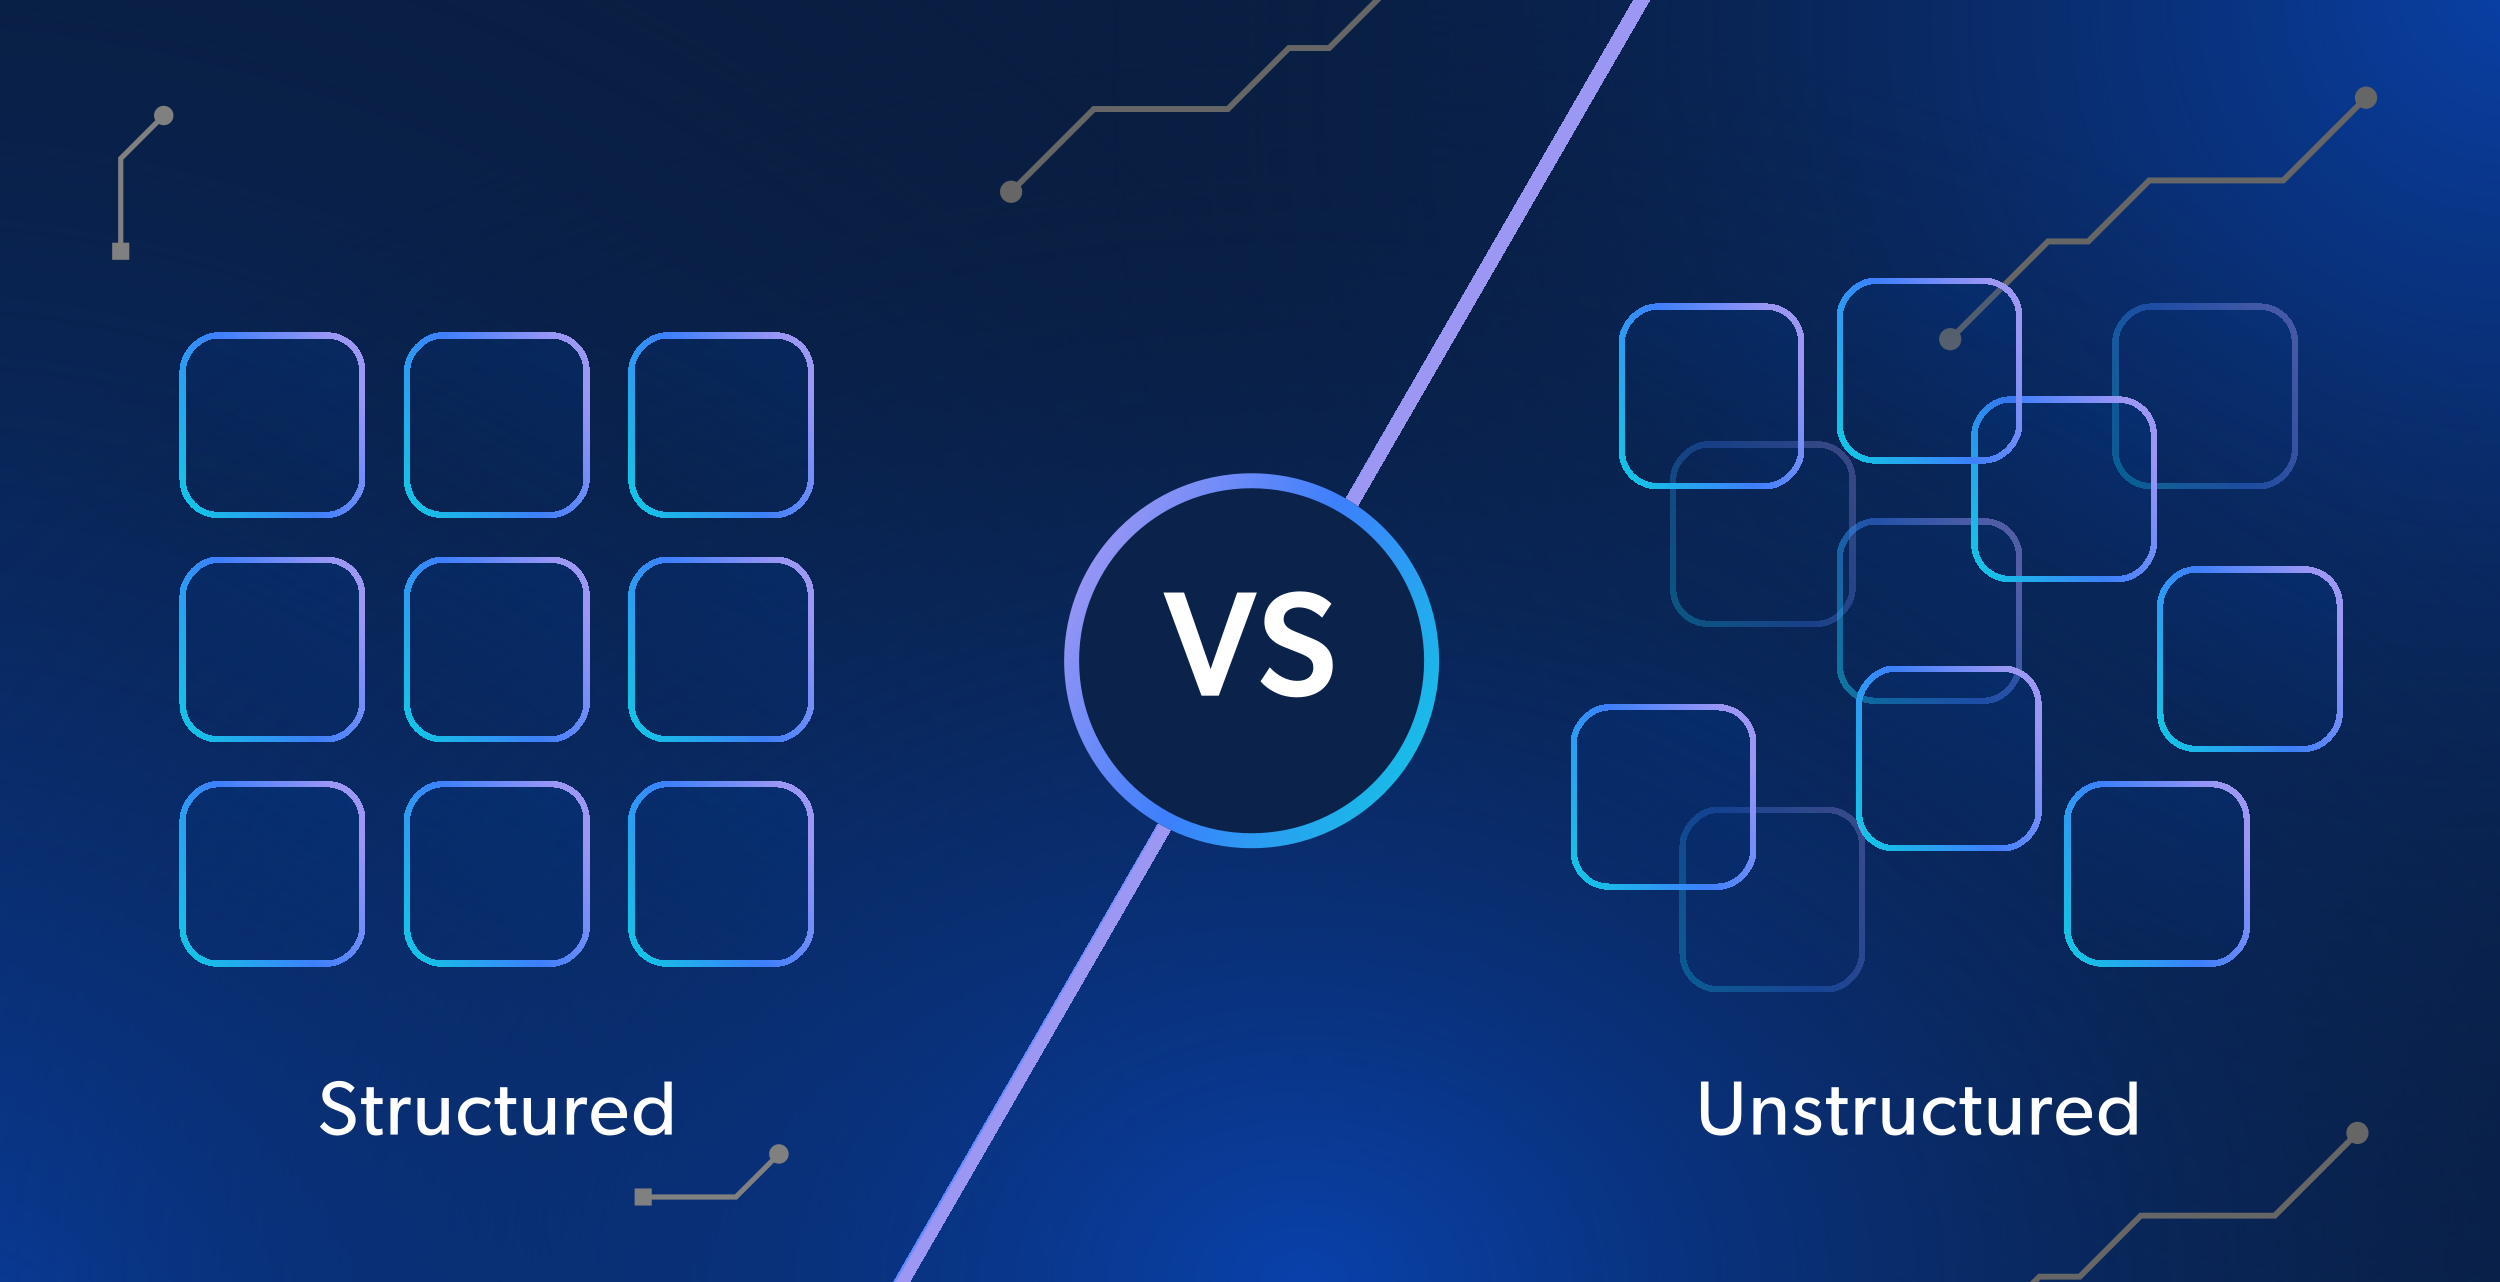 <svg xmlns="http://www.w3.org/2000/svg" fill="none" viewBox="0 0 780 400" height="400" width="780">
<g clip-path="url(#clip0_4334_2678)">
<rect fill="#091E42" height="400" width="780"></rect>
<rect fill="url(#paint0_radial_4334_2678)" height="400" width="780"></rect>
<rect fill="url(#paint1_radial_4334_2678)" height="400" width="780"></rect>
<rect fill="url(#paint2_radial_4334_2678)" height="400" width="780"></rect>
<g filter="url(#filter0_d_4334_2678)">
<line shape-rendering="crispEdges" stroke-width="4.678" stroke="url(#paint3_linear_4334_2678)" y2="483.361" x2="229.889" y1="-80.022" x1="555.158"></line>
</g>
<g filter="url(#filter1_d_4334_2678)">
<circle fill="#0B224A" r="58.5" cy="200.5" cx="390.5"></circle>
<circle stroke-width="4.678" stroke="url(#paint4_linear_4334_2678)" r="56.161" cy="200.5" cx="390.5"></circle>
</g>
<path fill="white" d="M363 184.88H369.424L377.71 208.761L385.996 184.88H392.14L380.27 217.047H374.87L363 184.88ZM409.53 199.264C414.045 201.126 415.814 203.64 415.814 207.643C415.814 213.602 411.438 217.559 404.642 217.559C399.149 217.559 395.378 214.998 393.284 212.578L396.17 208.202C398.683 210.948 401.709 212.438 404.735 212.438C407.714 212.438 409.762 210.995 409.762 208.202C409.762 205.688 408.087 204.85 405.34 203.733L400.313 201.732C396.821 200.335 394.494 197.868 394.494 193.958C394.494 188.372 398.87 184.508 405.619 184.508C410.181 184.508 413.486 186.417 415.395 188.372L412.509 192.701C410.461 190.839 407.993 189.489 405.247 189.489C402.594 189.489 400.499 190.792 400.499 193.166C400.499 195.494 402.501 196.378 404.176 197.077L409.53 199.264Z"></path>
<path fill="white" d="M110.952 349.392C110.952 352.608 108.072 354.288 105.168 354.288C102.264 354.288 100.608 352.416 99.816 351.504L101.184 349.944C102.024 351.072 103.584 352.32 105.384 352.32C107.184 352.32 108.624 351.288 108.624 349.536C108.624 347.808 106.776 347.136 105.936 346.8C105.072 346.464 103.92 346.008 103.296 345.696C101.592 344.904 100.56 343.584 100.56 341.64C100.56 338.688 103.248 337.224 105.888 337.224C108.6 337.224 110.184 338.88 110.64 339.36L109.416 340.944C108.6 340.08 107.4 339.168 105.768 339.168C104.136 339.168 102.888 339.936 102.888 341.472C102.888 343.008 104.016 343.584 105.024 343.992L108.072 345.264C109.776 346.056 110.952 347.424 110.952 349.392ZM119.428 353.88C118.828 354.144 118.132 354.264 117.34 354.264C114.484 354.264 114.34 351.912 114.34 349.68V344.472H112.66V342.624H114.34V339.216H116.644V342.624H119.38V344.472H116.644V349.632C116.644 350.592 116.668 351.24 116.932 351.72C117.148 352.08 117.46 352.296 118.108 352.296C118.78 352.296 119.284 352.032 119.284 352.032L119.428 353.88ZM128.177 342.576L128.033 344.712H127.937C127.721 344.616 127.313 344.472 126.689 344.472C124.625 344.472 124.121 346.656 124.121 348.312V354H121.817V342.6H124.121L124.097 344.352H124.169C124.721 343.056 125.753 342.384 126.977 342.384C127.745 342.384 128.177 342.576 128.177 342.576ZM140.033 354H137.801L137.777 352.368C137.153 353.472 135.857 354.264 134.249 354.264C131.081 354.264 130.241 352.248 130.241 349.416V342.576H132.521V349.32C132.521 350.88 132.857 352.344 134.897 352.344C136.913 352.344 137.729 350.616 137.729 348.696V342.576H140.033V354ZM153.236 352.536C152.9 352.872 151.724 354.264 148.676 354.264C145.604 354.264 142.916 351.96 142.916 348.312C142.916 344.64 145.724 342.384 148.748 342.384C151.796 342.384 153.044 343.872 153.164 344.016L152.348 345.696C151.964 345.312 150.956 344.304 148.94 344.304C146.924 344.304 145.244 345.84 145.244 348.24C145.244 350.64 146.732 352.296 148.94 352.296C151.172 352.296 152.42 350.856 152.42 350.856L153.236 352.536ZM161.098 353.88C160.498 354.144 159.802 354.264 159.01 354.264C156.154 354.264 156.01 351.912 156.01 349.68V344.472H154.33V342.624H156.01V339.216H158.314V342.624H161.05V344.472H158.314V349.632C158.314 350.592 158.338 351.24 158.602 351.72C158.818 352.08 159.13 352.296 159.778 352.296C160.45 352.296 160.954 352.032 160.954 352.032L161.098 353.88ZM173.183 354H170.951L170.927 352.368C170.303 353.472 169.007 354.264 167.399 354.264C164.231 354.264 163.391 352.248 163.391 349.416V342.576H165.671V349.32C165.671 350.88 166.007 352.344 168.047 352.344C170.063 352.344 170.879 350.616 170.879 348.696V342.576H173.183V354ZM183.195 342.576L183.051 344.712H182.955C182.739 344.616 182.331 344.472 181.707 344.472C179.643 344.472 179.139 346.656 179.139 348.312V354H176.835V342.6H179.139L179.115 344.352H179.187C179.739 343.056 180.771 342.384 181.995 342.384C182.763 342.384 183.195 342.576 183.195 342.576ZM195.652 347.832C195.652 348.264 195.58 348.84 195.58 348.84H186.796C186.916 351.096 188.356 352.464 190.468 352.464C192.604 352.464 193.972 351.312 194.236 351.144L195.196 352.464C195.052 352.584 193.588 354.264 190.18 354.264C186.796 354.264 184.468 351.912 184.468 348.288C184.468 344.688 187.084 342.384 190.252 342.384C193.42 342.384 195.652 344.64 195.652 347.832ZM193.468 347.304C193.444 346.032 192.484 344.04 190.18 344.04C187.9 344.04 186.892 345.936 186.82 347.304H193.468ZM209.577 354H207.369V352.176H207.321C206.385 353.568 204.969 354.264 203.313 354.264C199.929 354.264 197.769 351.672 197.769 348.288C197.769 344.928 199.929 342.384 203.265 342.384C205.113 342.384 206.457 343.2 207.249 344.376H207.297V337.44H209.577V354ZM207.369 348.264C207.369 345.984 206.025 344.256 203.745 344.256C201.465 344.256 200.121 345.984 200.121 348.264C200.121 350.544 201.465 352.296 203.745 352.296C206.025 352.296 207.369 350.544 207.369 348.264Z"></path>
<path fill="white" d="M543.304 347.232C543.304 349.296 543.112 350.928 541.984 352.272C540.856 353.568 539.2 354.288 537.016 354.288C534.808 354.288 533.152 353.568 532.048 352.272C530.896 350.928 530.704 349.296 530.704 347.232V337.44H533.056V347.016C533.056 348.408 533.08 349.752 533.824 350.736C534.496 351.648 535.576 352.2 537.016 352.2C538.456 352.2 539.512 351.648 540.208 350.736C540.952 349.752 540.976 348.384 540.976 347.016V337.44H543.304V347.232ZM556.984 354H554.68V347.64C554.68 345.72 554.344 344.28 552.304 344.28C550.168 344.28 549.376 346.08 549.376 348.264V354H547.072V342.6H549.376L549.352 344.4H549.424C550.024 343.272 551.248 342.384 552.904 342.384C556.144 342.384 556.984 344.52 556.984 347.256V354ZM568.216 350.664C568.216 353.112 566.08 354.264 563.872 354.264C561.952 354.264 560.392 353.472 559.432 352.224L560.536 350.88C561.496 351.888 562.84 352.512 563.896 352.512C564.952 352.512 566.08 352.128 566.08 350.88C566.08 349.632 564.28 349.248 563.512 348.984C561.832 348.408 560.152 347.808 560.152 345.648C560.152 343.536 561.976 342.384 563.992 342.384C566.008 342.384 567.16 343.104 567.88 343.872L566.92 345.288C566.248 344.592 565.144 344.064 564.04 344.064C562.936 344.064 562.216 344.544 562.216 345.48C562.216 346.416 563.32 346.824 564.448 347.184C565.072 347.4 565.504 347.544 565.984 347.736C567.256 348.264 568.216 349.176 568.216 350.664ZM576.498 353.88C575.898 354.144 575.202 354.264 574.41 354.264C571.554 354.264 571.41 351.912 571.41 349.68V344.472H569.73V342.624H571.41V339.216H573.714V342.624H576.45V344.472H573.714V349.632C573.714 350.592 573.738 351.24 574.002 351.72C574.218 352.08 574.53 352.296 575.178 352.296C575.85 352.296 576.354 352.032 576.354 352.032L576.498 353.88ZM585.247 342.576L585.103 344.712H585.007C584.791 344.616 584.383 344.472 583.759 344.472C581.695 344.472 581.191 346.656 581.191 348.312V354H578.887V342.6H581.191L581.167 344.352H581.239C581.791 343.056 582.823 342.384 584.047 342.384C584.815 342.384 585.247 342.576 585.247 342.576ZM597.102 354H594.87L594.846 352.368C594.222 353.472 592.926 354.264 591.318 354.264C588.15 354.264 587.31 352.248 587.31 349.416V342.576H589.59V349.32C589.59 350.88 589.926 352.344 591.966 352.344C593.982 352.344 594.798 350.616 594.798 348.696V342.576H597.102V354ZM610.305 352.536C609.969 352.872 608.793 354.264 605.745 354.264C602.673 354.264 599.985 351.96 599.985 348.312C599.985 344.64 602.793 342.384 605.817 342.384C608.865 342.384 610.113 343.872 610.233 344.016L609.417 345.696C609.033 345.312 608.025 344.304 606.009 344.304C603.993 344.304 602.313 345.84 602.313 348.24C602.313 350.64 603.801 352.296 606.009 352.296C608.241 352.296 609.489 350.856 609.489 350.856L610.305 352.536ZM618.168 353.88C617.568 354.144 616.872 354.264 616.08 354.264C613.224 354.264 613.08 351.912 613.08 349.68V344.472H611.4V342.624H613.08V339.216H615.384V342.624H618.12V344.472H615.384V349.632C615.384 350.592 615.408 351.24 615.672 351.72C615.888 352.08 616.2 352.296 616.848 352.296C617.52 352.296 618.024 352.032 618.024 352.032L618.168 353.88ZM630.253 354H628.021L627.997 352.368C627.373 353.472 626.077 354.264 624.469 354.264C621.301 354.264 620.461 352.248 620.461 349.416V342.576H622.741V349.32C622.741 350.88 623.077 352.344 625.117 352.344C627.133 352.344 627.949 350.616 627.949 348.696V342.576H630.253V354ZM640.264 342.576L640.12 344.712H640.024C639.808 344.616 639.4 344.472 638.776 344.472C636.712 344.472 636.208 346.656 636.208 348.312V354H633.904V342.6H636.208L636.184 344.352H636.256C636.808 343.056 637.84 342.384 639.064 342.384C639.832 342.384 640.264 342.576 640.264 342.576ZM652.722 347.832C652.722 348.264 652.65 348.84 652.65 348.84H643.866C643.986 351.096 645.426 352.464 647.538 352.464C649.674 352.464 651.042 351.312 651.306 351.144L652.266 352.464C652.122 352.584 650.658 354.264 647.25 354.264C643.866 354.264 641.538 351.912 641.538 348.288C641.538 344.688 644.154 342.384 647.322 342.384C650.49 342.384 652.722 344.64 652.722 347.832ZM650.538 347.304C650.514 346.032 649.554 344.04 647.25 344.04C644.97 344.04 643.962 345.936 643.89 347.304H650.538ZM666.646 354H664.438V352.176H664.39C663.454 353.568 662.038 354.264 660.382 354.264C656.998 354.264 654.838 351.672 654.838 348.288C654.838 344.928 656.998 342.384 660.334 342.384C662.182 342.384 663.526 343.2 664.318 344.376H664.366V337.44H666.646V354ZM664.438 348.264C664.438 345.984 663.094 344.256 660.814 344.256C658.534 344.256 657.19 345.984 657.19 348.264C657.19 350.544 658.534 352.296 660.814 352.296C663.094 352.296 664.438 350.544 664.438 348.264Z"></path>
<g filter="url(#filter2_d_4334_2678)" opacity="0.3">
<rect shape-rendering="crispEdges" fill="url(#paint5_linear_4334_2678)" transform="matrix(-1 0 0 1 579 132)" rx="12" height="58" width="58"></rect>
<rect shape-rendering="crispEdges" stroke-width="2" stroke="url(#paint6_linear_4334_2678)" transform="matrix(-1 0 0 1 577 132)" rx="11" height="56" width="56" y="1" x="-1"></rect>
</g>
<g style="mix-blend-mode:color-dodge">
<path fill="#666666" d="M609.003 106.607L639.362 76.246H651.93L670.962 57.214H712.759L738.969 31.004L737.661 29.697L711.992 55.366H670.195L651.163 74.398H638.597L607.695 105.3L609.003 106.607Z"></path>
<path fill="#666666" d="M606.018 103.373C604.662 104.729 604.662 106.931 606.018 108.287C607.374 109.643 609.576 109.643 610.932 108.287C612.288 106.931 612.288 104.729 610.932 103.373C609.576 102.017 607.374 102.017 606.018 103.373Z"></path>
<path fill="#666666" d="M735.737 28.017C737.093 26.661 739.295 26.661 740.651 28.017C742.007 29.373 742.007 31.575 740.651 32.931C739.295 34.287 737.093 34.287 735.737 32.931C734.381 31.575 734.381 29.373 735.737 28.017Z"></path>
</g>
<g style="mix-blend-mode:color-dodge">
<path fill="#666666" d="M606.335 429.607L636.694 399.246H649.262L668.294 380.214H710.091L736.301 354.004L734.993 352.697L709.324 378.366H667.527L648.495 397.398H635.929L605.027 428.3L606.335 429.607Z"></path>
<path fill="#666666" d="M733.069 351.017C734.425 349.661 736.627 349.661 737.983 351.017C739.339 352.373 739.339 354.575 737.983 355.931C736.627 357.287 734.425 357.287 733.069 355.931C731.713 354.575 731.713 352.373 733.069 351.017Z"></path>
</g>
<g style="mix-blend-mode:color-dodge">
<path fill="#666666" d="M444.665 -16.303L414.306 14.058L401.738 14.058L382.706 33.09L340.909 33.09L314.699 59.3L316.007 60.607L341.676 34.938L383.473 34.938L402.505 15.906L415.071 15.906L445.973 -14.996L444.665 -16.303Z"></path>
<path fill="#666666" d="M317.931 62.287C316.575 63.643 314.373 63.643 313.017 62.287C311.661 60.931 311.661 58.729 313.017 57.373C314.373 56.017 316.575 56.017 317.931 57.373C319.287 58.729 319.287 60.931 317.931 62.287Z"></path>
</g>
<g style="mix-blend-mode:color-dodge">
<path fill="#808080" d="M200.538 372.653L200.538 374.27L229.936 374.27L243.703 360.503L242.56 359.36L229.266 372.653L200.538 372.653Z"></path>
<path fill="#808080" d="M245.172 362.19C246.359 361.002 246.359 359.078 245.172 357.89C243.984 356.703 242.06 356.703 240.872 357.89C239.685 359.078 239.685 361.002 240.872 362.19C242.06 363.377 243.984 363.377 245.172 362.19Z"></path>
<path fill="#808080" d="M203.34 370.791L203.34 376.13L198.001 376.13L198.001 370.791L203.34 370.791Z"></path>
</g>
<g style="mix-blend-mode:color-dodge">
<path fill="#808080" d="M38.477 78.525H36.859L36.859 49.127L50.626 35.36L51.77 36.503L38.477 49.797L38.477 78.525Z"></path>
<path fill="#808080" d="M48.941 33.891C50.129 32.703 52.053 32.703 53.241 33.891C54.428 35.078 54.428 37.002 53.241 38.19C52.053 39.377 50.129 39.377 48.941 38.19C47.754 37.002 47.754 35.078 48.941 33.891Z"></path>
<path fill="#808080" d="M40.339 75.722H35V81.061H40.339V75.722Z"></path>
</g>
<g filter="url(#filter3_d_4334_2678)" opacity="0.4">
<rect shape-rendering="crispEdges" fill="url(#paint7_linear_4334_2678)" transform="matrix(-1 0 0 1 717 89)" rx="12" height="58" width="58"></rect>
<rect shape-rendering="crispEdges" stroke-width="2" stroke="url(#paint8_linear_4334_2678)" transform="matrix(-1 0 0 1 715 89)" rx="11" height="56" width="56" y="1" x="-1"></rect>
</g>
<g filter="url(#filter4_d_4334_2678)" opacity="0.5">
<rect shape-rendering="crispEdges" fill="url(#paint9_linear_4334_2678)" transform="matrix(-1 0 0 1 631 156)" rx="12" height="58" width="58"></rect>
<rect shape-rendering="crispEdges" stroke-width="2" stroke="url(#paint10_linear_4334_2678)" transform="matrix(-1 0 0 1 629 156)" rx="11" height="56" width="56" y="1" x="-1"></rect>
</g>
<g filter="url(#filter5_d_4334_2678)">
<rect shape-rendering="crispEdges" fill="url(#paint11_linear_4334_2678)" transform="matrix(-1 0 0 1 673 118)" rx="12" height="58" width="58"></rect>
<rect shape-rendering="crispEdges" stroke-width="2" stroke="url(#paint12_linear_4334_2678)" transform="matrix(-1 0 0 1 671 118)" rx="11" height="56" width="56" y="1" x="-1"></rect>
</g>
<g filter="url(#filter6_d_4334_2678)">
<rect shape-rendering="crispEdges" fill="url(#paint13_linear_4334_2678)" transform="matrix(-1 0 0 1 731 171)" rx="12" height="58" width="58"></rect>
<rect shape-rendering="crispEdges" stroke-width="2" stroke="url(#paint14_linear_4334_2678)" transform="matrix(-1 0 0 1 729 171)" rx="11" height="56" width="56" y="1" x="-1"></rect>
</g>
<g filter="url(#filter7_d_4334_2678)">
<rect shape-rendering="crispEdges" fill="url(#paint15_linear_4334_2678)" transform="matrix(-1 0 0 1 631 81)" rx="12" height="58" width="58"></rect>
<rect shape-rendering="crispEdges" stroke-width="2" stroke="url(#paint16_linear_4334_2678)" transform="matrix(-1 0 0 1 629 81)" rx="11" height="56" width="56" y="1" x="-1"></rect>
</g>
<g filter="url(#filter8_d_4334_2678)">
<rect shape-rendering="crispEdges" fill="url(#paint17_linear_4334_2678)" transform="matrix(-1 0 0 1 254 98)" rx="12" height="58" width="58"></rect>
<rect shape-rendering="crispEdges" stroke-width="2" stroke="url(#paint18_linear_4334_2678)" transform="matrix(-1 0 0 1 252 98)" rx="11" height="56" width="56" y="1" x="-1"></rect>
</g>
<g filter="url(#filter9_d_4334_2678)">
<rect shape-rendering="crispEdges" fill="url(#paint19_linear_4334_2678)" transform="matrix(-1 0 0 1 184 98)" rx="12" height="58" width="58"></rect>
<rect shape-rendering="crispEdges" stroke-width="2" stroke="url(#paint20_linear_4334_2678)" transform="matrix(-1 0 0 1 182 98)" rx="11" height="56" width="56" y="1" x="-1"></rect>
</g>
<g filter="url(#filter10_d_4334_2678)">
<rect shape-rendering="crispEdges" fill="url(#paint21_linear_4334_2678)" transform="matrix(-1 0 0 1 114 98)" rx="12" height="58" width="58"></rect>
<rect shape-rendering="crispEdges" stroke-width="2" stroke="url(#paint22_linear_4334_2678)" transform="matrix(-1 0 0 1 112 98)" rx="11" height="56" width="56" y="1" x="-1"></rect>
</g>
<g filter="url(#filter11_d_4334_2678)">
<rect shape-rendering="crispEdges" fill="url(#paint23_linear_4334_2678)" transform="matrix(-1 0 0 1 254 168)" rx="12" height="58" width="58"></rect>
<rect shape-rendering="crispEdges" stroke-width="2" stroke="url(#paint24_linear_4334_2678)" transform="matrix(-1 0 0 1 252 168)" rx="11" height="56" width="56" y="1" x="-1"></rect>
</g>
<g filter="url(#filter12_d_4334_2678)">
<rect shape-rendering="crispEdges" fill="url(#paint25_linear_4334_2678)" transform="matrix(-1 0 0 1 184 168)" rx="12" height="58" width="58"></rect>
<rect shape-rendering="crispEdges" stroke-width="2" stroke="url(#paint26_linear_4334_2678)" transform="matrix(-1 0 0 1 182 168)" rx="11" height="56" width="56" y="1" x="-1"></rect>
</g>
<g filter="url(#filter13_d_4334_2678)">
<rect shape-rendering="crispEdges" fill="url(#paint27_linear_4334_2678)" transform="matrix(-1 0 0 1 114 168)" rx="12" height="58" width="58"></rect>
<rect shape-rendering="crispEdges" stroke-width="2" stroke="url(#paint28_linear_4334_2678)" transform="matrix(-1 0 0 1 112 168)" rx="11" height="56" width="56" y="1" x="-1"></rect>
</g>
<g filter="url(#filter14_d_4334_2678)">
<rect shape-rendering="crispEdges" fill="url(#paint29_linear_4334_2678)" transform="matrix(-1 0 0 1 254 238)" rx="12" height="58" width="58"></rect>
<rect shape-rendering="crispEdges" stroke-width="2" stroke="url(#paint30_linear_4334_2678)" transform="matrix(-1 0 0 1 252 238)" rx="11" height="56" width="56" y="1" x="-1"></rect>
</g>
<g filter="url(#filter15_d_4334_2678)">
<rect shape-rendering="crispEdges" fill="url(#paint31_linear_4334_2678)" transform="matrix(-1 0 0 1 184 238)" rx="12" height="58" width="58"></rect>
<rect shape-rendering="crispEdges" stroke-width="2" stroke="url(#paint32_linear_4334_2678)" transform="matrix(-1 0 0 1 182 238)" rx="11" height="56" width="56" y="1" x="-1"></rect>
</g>
<g filter="url(#filter16_d_4334_2678)">
<rect shape-rendering="crispEdges" fill="url(#paint33_linear_4334_2678)" transform="matrix(-1 0 0 1 114 238)" rx="12" height="58" width="58"></rect>
<rect shape-rendering="crispEdges" stroke-width="2" stroke="url(#paint34_linear_4334_2678)" transform="matrix(-1 0 0 1 112 238)" rx="11" height="56" width="56" y="1" x="-1"></rect>
</g>
<g filter="url(#filter17_d_4334_2678)">
<rect shape-rendering="crispEdges" fill="url(#paint35_linear_4334_2678)" transform="matrix(-1 0 0 1 637 202)" rx="12" height="58" width="58"></rect>
<rect shape-rendering="crispEdges" stroke-width="2" stroke="url(#paint36_linear_4334_2678)" transform="matrix(-1 0 0 1 635 202)" rx="11" height="56" width="56" y="1" x="-1"></rect>
</g>
<g filter="url(#filter18_d_4334_2678)" opacity="0.3">
<rect shape-rendering="crispEdges" fill="url(#paint37_linear_4334_2678)" transform="matrix(-1 0 0 1 582 246)" rx="12" height="58" width="58"></rect>
<rect shape-rendering="crispEdges" stroke-width="2" stroke="url(#paint38_linear_4334_2678)" transform="matrix(-1 0 0 1 580 246)" rx="11" height="56" width="56" y="1" x="-1"></rect>
</g>
<g filter="url(#filter19_d_4334_2678)">
<rect shape-rendering="crispEdges" fill="url(#paint39_linear_4334_2678)" transform="matrix(-1 0 0 1 702 238)" rx="12" height="58" width="58"></rect>
<rect shape-rendering="crispEdges" stroke-width="2" stroke="url(#paint40_linear_4334_2678)" transform="matrix(-1 0 0 1 700 238)" rx="11" height="56" width="56" y="1" x="-1"></rect>
</g>
<g filter="url(#filter20_d_4334_2678)">
<rect shape-rendering="crispEdges" fill="url(#paint41_linear_4334_2678)" transform="matrix(-1 0 0 1 563 89)" rx="12" height="58" width="58"></rect>
<rect shape-rendering="crispEdges" stroke-width="2" stroke="url(#paint42_linear_4334_2678)" transform="matrix(-1 0 0 1 561 89)" rx="11" height="56" width="56" y="1" x="-1"></rect>
</g>
<g filter="url(#filter21_d_4334_2678)">
<rect shape-rendering="crispEdges" fill="url(#paint43_linear_4334_2678)" transform="matrix(-1 0 0 1 548 214)" rx="12" height="58" width="58"></rect>
<rect shape-rendering="crispEdges" stroke-width="2" stroke="url(#paint44_linear_4334_2678)" transform="matrix(-1 0 0 1 546 214)" rx="11" height="56" width="56" y="1" x="-1"></rect>
</g>
</g>
<defs>
<filter color-interpolation-filters="sRGB" filterUnits="userSpaceOnUse" height="630.757" width="394.356" y="-108.054" x="195.346" id="filter0_d_4334_2678">
<feFlood result="BackgroundImageFix" flood-opacity="0"></feFlood>
<feColorMatrix result="hardAlpha" values="0 0 0 0 0 0 0 0 0 0 0 0 0 0 0 0 0 0 127 0" type="matrix" in="SourceAlpha"></feColorMatrix>
<feMorphology result="effect1_dropShadow_4334_2678" in="SourceAlpha" operator="erode" radius="1.414"></feMorphology>
<feOffset dy="5.655"></feOffset>
<feGaussianBlur stdDeviation="16.966"></feGaussianBlur>
<feComposite operator="out" in2="hardAlpha"></feComposite>
<feColorMatrix values="0 0 0 0 0 0 0 0 0 0 0 0 0 0 0 0 0 0 0.2 0" type="matrix"></feColorMatrix>
<feBlend result="effect1_dropShadow_4334_2678" in2="BackgroundImageFix" mode="normal"></feBlend>
<feBlend result="shape" in2="effect1_dropShadow_4334_2678" in="SourceGraphic" mode="normal"></feBlend>
</filter>
<filter color-interpolation-filters="sRGB" filterUnits="userSpaceOnUse" height="182.035" width="182.035" y="115.138" x="299.482" id="filter1_d_4334_2678">
<feFlood result="BackgroundImageFix" flood-opacity="0"></feFlood>
<feColorMatrix result="hardAlpha" values="0 0 0 0 0 0 0 0 0 0 0 0 0 0 0 0 0 0 127 0" type="matrix" in="SourceAlpha"></feColorMatrix>
<feMorphology result="effect1_dropShadow_4334_2678" in="SourceAlpha" operator="erode" radius="1.414"></feMorphology>
<feOffset dy="5.655"></feOffset>
<feGaussianBlur stdDeviation="16.966"></feGaussianBlur>
<feComposite operator="out" in2="hardAlpha"></feComposite>
<feColorMatrix values="0 0 0 0 0 0 0 0 0 0 0 0 0 0 0 0 0 0 0.2 0" type="matrix"></feColorMatrix>
<feBlend result="effect1_dropShadow_4334_2678" in2="BackgroundImageFix" mode="normal"></feBlend>
<feBlend result="shape" in2="effect1_dropShadow_4334_2678" in="SourceGraphic" mode="normal"></feBlend>
</filter>
<clipPath transform="translate(-299.482 -115.138)" id="bgblur_1_4334_2678_clip_path"><circle r="58.5" cy="200.5" cx="390.5"></circle>
</clipPath><filter color-interpolation-filters="sRGB" filterUnits="userSpaceOnUse" height="123.035" width="123.035" y="105.138" x="488.482" id="filter2_d_4334_2678">
<feFlood result="BackgroundImageFix" flood-opacity="0"></feFlood>
<feColorMatrix result="hardAlpha" values="0 0 0 0 0 0 0 0 0 0 0 0 0 0 0 0 0 0 127 0" type="matrix" in="SourceAlpha"></feColorMatrix>
<feMorphology result="effect1_dropShadow_4334_2678" in="SourceAlpha" operator="erode" radius="1.414"></feMorphology>
<feOffset dy="5.655"></feOffset>
<feGaussianBlur stdDeviation="16.966"></feGaussianBlur>
<feComposite operator="out" in2="hardAlpha"></feComposite>
<feColorMatrix values="0 0 0 0 0 0 0 0 0 0 0 0 0 0 0 0 0 0 0.2 0" type="matrix"></feColorMatrix>
<feBlend result="effect1_dropShadow_4334_2678" in2="BackgroundImageFix" mode="normal"></feBlend>
<feBlend result="shape" in2="effect1_dropShadow_4334_2678" in="SourceGraphic" mode="normal"></feBlend>
</filter>
<clipPath transform="translate(-488.482 -105.138)" id="bgblur_2_4334_2678_clip_path"><rect transform="matrix(-1 0 0 1 579 132)" rx="12" height="58" width="58"></rect>
</clipPath><filter color-interpolation-filters="sRGB" filterUnits="userSpaceOnUse" height="123.035" width="123.035" y="62.138" x="626.482" id="filter3_d_4334_2678">
<feFlood result="BackgroundImageFix" flood-opacity="0"></feFlood>
<feColorMatrix result="hardAlpha" values="0 0 0 0 0 0 0 0 0 0 0 0 0 0 0 0 0 0 127 0" type="matrix" in="SourceAlpha"></feColorMatrix>
<feMorphology result="effect1_dropShadow_4334_2678" in="SourceAlpha" operator="erode" radius="1.414"></feMorphology>
<feOffset dy="5.655"></feOffset>
<feGaussianBlur stdDeviation="16.966"></feGaussianBlur>
<feComposite operator="out" in2="hardAlpha"></feComposite>
<feColorMatrix values="0 0 0 0 0 0 0 0 0 0 0 0 0 0 0 0 0 0 0.2 0" type="matrix"></feColorMatrix>
<feBlend result="effect1_dropShadow_4334_2678" in2="BackgroundImageFix" mode="normal"></feBlend>
<feBlend result="shape" in2="effect1_dropShadow_4334_2678" in="SourceGraphic" mode="normal"></feBlend>
</filter>
<clipPath transform="translate(-626.482 -62.138)" id="bgblur_3_4334_2678_clip_path"><rect transform="matrix(-1 0 0 1 717 89)" rx="12" height="58" width="58"></rect>
</clipPath><filter color-interpolation-filters="sRGB" filterUnits="userSpaceOnUse" height="123.035" width="123.035" y="129.138" x="540.482" id="filter4_d_4334_2678">
<feFlood result="BackgroundImageFix" flood-opacity="0"></feFlood>
<feColorMatrix result="hardAlpha" values="0 0 0 0 0 0 0 0 0 0 0 0 0 0 0 0 0 0 127 0" type="matrix" in="SourceAlpha"></feColorMatrix>
<feMorphology result="effect1_dropShadow_4334_2678" in="SourceAlpha" operator="erode" radius="1.414"></feMorphology>
<feOffset dy="5.655"></feOffset>
<feGaussianBlur stdDeviation="16.966"></feGaussianBlur>
<feComposite operator="out" in2="hardAlpha"></feComposite>
<feColorMatrix values="0 0 0 0 0 0 0 0 0 0 0 0 0 0 0 0 0 0 0.2 0" type="matrix"></feColorMatrix>
<feBlend result="effect1_dropShadow_4334_2678" in2="BackgroundImageFix" mode="normal"></feBlend>
<feBlend result="shape" in2="effect1_dropShadow_4334_2678" in="SourceGraphic" mode="normal"></feBlend>
</filter>
<clipPath transform="translate(-540.482 -129.138)" id="bgblur_4_4334_2678_clip_path"><rect transform="matrix(-1 0 0 1 631 156)" rx="12" height="58" width="58"></rect>
</clipPath><filter color-interpolation-filters="sRGB" filterUnits="userSpaceOnUse" height="123.035" width="123.035" y="91.138" x="582.482" id="filter5_d_4334_2678">
<feFlood result="BackgroundImageFix" flood-opacity="0"></feFlood>
<feColorMatrix result="hardAlpha" values="0 0 0 0 0 0 0 0 0 0 0 0 0 0 0 0 0 0 127 0" type="matrix" in="SourceAlpha"></feColorMatrix>
<feMorphology result="effect1_dropShadow_4334_2678" in="SourceAlpha" operator="erode" radius="1.414"></feMorphology>
<feOffset dy="5.655"></feOffset>
<feGaussianBlur stdDeviation="16.966"></feGaussianBlur>
<feComposite operator="out" in2="hardAlpha"></feComposite>
<feColorMatrix values="0 0 0 0 0 0 0 0 0 0 0 0 0 0 0 0 0 0 0.2 0" type="matrix"></feColorMatrix>
<feBlend result="effect1_dropShadow_4334_2678" in2="BackgroundImageFix" mode="normal"></feBlend>
<feBlend result="shape" in2="effect1_dropShadow_4334_2678" in="SourceGraphic" mode="normal"></feBlend>
</filter>
<clipPath transform="translate(-582.482 -91.138)" id="bgblur_5_4334_2678_clip_path"><rect transform="matrix(-1 0 0 1 673 118)" rx="12" height="58" width="58"></rect>
</clipPath><filter color-interpolation-filters="sRGB" filterUnits="userSpaceOnUse" height="123.035" width="123.035" y="144.138" x="640.482" id="filter6_d_4334_2678">
<feFlood result="BackgroundImageFix" flood-opacity="0"></feFlood>
<feColorMatrix result="hardAlpha" values="0 0 0 0 0 0 0 0 0 0 0 0 0 0 0 0 0 0 127 0" type="matrix" in="SourceAlpha"></feColorMatrix>
<feMorphology result="effect1_dropShadow_4334_2678" in="SourceAlpha" operator="erode" radius="1.414"></feMorphology>
<feOffset dy="5.655"></feOffset>
<feGaussianBlur stdDeviation="16.966"></feGaussianBlur>
<feComposite operator="out" in2="hardAlpha"></feComposite>
<feColorMatrix values="0 0 0 0 0 0 0 0 0 0 0 0 0 0 0 0 0 0 0.2 0" type="matrix"></feColorMatrix>
<feBlend result="effect1_dropShadow_4334_2678" in2="BackgroundImageFix" mode="normal"></feBlend>
<feBlend result="shape" in2="effect1_dropShadow_4334_2678" in="SourceGraphic" mode="normal"></feBlend>
</filter>
<clipPath transform="translate(-640.482 -144.138)" id="bgblur_6_4334_2678_clip_path"><rect transform="matrix(-1 0 0 1 731 171)" rx="12" height="58" width="58"></rect>
</clipPath><filter color-interpolation-filters="sRGB" filterUnits="userSpaceOnUse" height="123.035" width="123.035" y="54.138" x="540.482" id="filter7_d_4334_2678">
<feFlood result="BackgroundImageFix" flood-opacity="0"></feFlood>
<feColorMatrix result="hardAlpha" values="0 0 0 0 0 0 0 0 0 0 0 0 0 0 0 0 0 0 127 0" type="matrix" in="SourceAlpha"></feColorMatrix>
<feMorphology result="effect1_dropShadow_4334_2678" in="SourceAlpha" operator="erode" radius="1.414"></feMorphology>
<feOffset dy="5.655"></feOffset>
<feGaussianBlur stdDeviation="16.966"></feGaussianBlur>
<feComposite operator="out" in2="hardAlpha"></feComposite>
<feColorMatrix values="0 0 0 0 0 0 0 0 0 0 0 0 0 0 0 0 0 0 0.2 0" type="matrix"></feColorMatrix>
<feBlend result="effect1_dropShadow_4334_2678" in2="BackgroundImageFix" mode="normal"></feBlend>
<feBlend result="shape" in2="effect1_dropShadow_4334_2678" in="SourceGraphic" mode="normal"></feBlend>
</filter>
<clipPath transform="translate(-540.482 -54.138)" id="bgblur_7_4334_2678_clip_path"><rect transform="matrix(-1 0 0 1 631 81)" rx="12" height="58" width="58"></rect>
</clipPath><filter color-interpolation-filters="sRGB" filterUnits="userSpaceOnUse" height="123.035" width="123.035" y="71.138" x="163.482" id="filter8_d_4334_2678">
<feFlood result="BackgroundImageFix" flood-opacity="0"></feFlood>
<feColorMatrix result="hardAlpha" values="0 0 0 0 0 0 0 0 0 0 0 0 0 0 0 0 0 0 127 0" type="matrix" in="SourceAlpha"></feColorMatrix>
<feMorphology result="effect1_dropShadow_4334_2678" in="SourceAlpha" operator="erode" radius="1.414"></feMorphology>
<feOffset dy="5.655"></feOffset>
<feGaussianBlur stdDeviation="16.966"></feGaussianBlur>
<feComposite operator="out" in2="hardAlpha"></feComposite>
<feColorMatrix values="0 0 0 0 0 0 0 0 0 0 0 0 0 0 0 0 0 0 0.2 0" type="matrix"></feColorMatrix>
<feBlend result="effect1_dropShadow_4334_2678" in2="BackgroundImageFix" mode="normal"></feBlend>
<feBlend result="shape" in2="effect1_dropShadow_4334_2678" in="SourceGraphic" mode="normal"></feBlend>
</filter>
<clipPath transform="translate(-163.482 -71.138)" id="bgblur_8_4334_2678_clip_path"><rect transform="matrix(-1 0 0 1 254 98)" rx="12" height="58" width="58"></rect>
</clipPath><filter color-interpolation-filters="sRGB" filterUnits="userSpaceOnUse" height="123.035" width="123.035" y="71.138" x="93.482" id="filter9_d_4334_2678">
<feFlood result="BackgroundImageFix" flood-opacity="0"></feFlood>
<feColorMatrix result="hardAlpha" values="0 0 0 0 0 0 0 0 0 0 0 0 0 0 0 0 0 0 127 0" type="matrix" in="SourceAlpha"></feColorMatrix>
<feMorphology result="effect1_dropShadow_4334_2678" in="SourceAlpha" operator="erode" radius="1.414"></feMorphology>
<feOffset dy="5.655"></feOffset>
<feGaussianBlur stdDeviation="16.966"></feGaussianBlur>
<feComposite operator="out" in2="hardAlpha"></feComposite>
<feColorMatrix values="0 0 0 0 0 0 0 0 0 0 0 0 0 0 0 0 0 0 0.2 0" type="matrix"></feColorMatrix>
<feBlend result="effect1_dropShadow_4334_2678" in2="BackgroundImageFix" mode="normal"></feBlend>
<feBlend result="shape" in2="effect1_dropShadow_4334_2678" in="SourceGraphic" mode="normal"></feBlend>
</filter>
<clipPath transform="translate(-93.482 -71.138)" id="bgblur_9_4334_2678_clip_path"><rect transform="matrix(-1 0 0 1 184 98)" rx="12" height="58" width="58"></rect>
</clipPath><filter color-interpolation-filters="sRGB" filterUnits="userSpaceOnUse" height="123.035" width="123.035" y="71.138" x="23.482" id="filter10_d_4334_2678">
<feFlood result="BackgroundImageFix" flood-opacity="0"></feFlood>
<feColorMatrix result="hardAlpha" values="0 0 0 0 0 0 0 0 0 0 0 0 0 0 0 0 0 0 127 0" type="matrix" in="SourceAlpha"></feColorMatrix>
<feMorphology result="effect1_dropShadow_4334_2678" in="SourceAlpha" operator="erode" radius="1.414"></feMorphology>
<feOffset dy="5.655"></feOffset>
<feGaussianBlur stdDeviation="16.966"></feGaussianBlur>
<feComposite operator="out" in2="hardAlpha"></feComposite>
<feColorMatrix values="0 0 0 0 0 0 0 0 0 0 0 0 0 0 0 0 0 0 0.2 0" type="matrix"></feColorMatrix>
<feBlend result="effect1_dropShadow_4334_2678" in2="BackgroundImageFix" mode="normal"></feBlend>
<feBlend result="shape" in2="effect1_dropShadow_4334_2678" in="SourceGraphic" mode="normal"></feBlend>
</filter>
<clipPath transform="translate(-23.482 -71.138)" id="bgblur_10_4334_2678_clip_path"><rect transform="matrix(-1 0 0 1 114 98)" rx="12" height="58" width="58"></rect>
</clipPath><filter color-interpolation-filters="sRGB" filterUnits="userSpaceOnUse" height="123.035" width="123.035" y="141.138" x="163.482" id="filter11_d_4334_2678">
<feFlood result="BackgroundImageFix" flood-opacity="0"></feFlood>
<feColorMatrix result="hardAlpha" values="0 0 0 0 0 0 0 0 0 0 0 0 0 0 0 0 0 0 127 0" type="matrix" in="SourceAlpha"></feColorMatrix>
<feMorphology result="effect1_dropShadow_4334_2678" in="SourceAlpha" operator="erode" radius="1.414"></feMorphology>
<feOffset dy="5.655"></feOffset>
<feGaussianBlur stdDeviation="16.966"></feGaussianBlur>
<feComposite operator="out" in2="hardAlpha"></feComposite>
<feColorMatrix values="0 0 0 0 0 0 0 0 0 0 0 0 0 0 0 0 0 0 0.2 0" type="matrix"></feColorMatrix>
<feBlend result="effect1_dropShadow_4334_2678" in2="BackgroundImageFix" mode="normal"></feBlend>
<feBlend result="shape" in2="effect1_dropShadow_4334_2678" in="SourceGraphic" mode="normal"></feBlend>
</filter>
<clipPath transform="translate(-163.482 -141.138)" id="bgblur_11_4334_2678_clip_path"><rect transform="matrix(-1 0 0 1 254 168)" rx="12" height="58" width="58"></rect>
</clipPath><filter color-interpolation-filters="sRGB" filterUnits="userSpaceOnUse" height="123.035" width="123.035" y="141.138" x="93.482" id="filter12_d_4334_2678">
<feFlood result="BackgroundImageFix" flood-opacity="0"></feFlood>
<feColorMatrix result="hardAlpha" values="0 0 0 0 0 0 0 0 0 0 0 0 0 0 0 0 0 0 127 0" type="matrix" in="SourceAlpha"></feColorMatrix>
<feMorphology result="effect1_dropShadow_4334_2678" in="SourceAlpha" operator="erode" radius="1.414"></feMorphology>
<feOffset dy="5.655"></feOffset>
<feGaussianBlur stdDeviation="16.966"></feGaussianBlur>
<feComposite operator="out" in2="hardAlpha"></feComposite>
<feColorMatrix values="0 0 0 0 0 0 0 0 0 0 0 0 0 0 0 0 0 0 0.2 0" type="matrix"></feColorMatrix>
<feBlend result="effect1_dropShadow_4334_2678" in2="BackgroundImageFix" mode="normal"></feBlend>
<feBlend result="shape" in2="effect1_dropShadow_4334_2678" in="SourceGraphic" mode="normal"></feBlend>
</filter>
<clipPath transform="translate(-93.482 -141.138)" id="bgblur_12_4334_2678_clip_path"><rect transform="matrix(-1 0 0 1 184 168)" rx="12" height="58" width="58"></rect>
</clipPath><filter color-interpolation-filters="sRGB" filterUnits="userSpaceOnUse" height="123.035" width="123.035" y="141.138" x="23.482" id="filter13_d_4334_2678">
<feFlood result="BackgroundImageFix" flood-opacity="0"></feFlood>
<feColorMatrix result="hardAlpha" values="0 0 0 0 0 0 0 0 0 0 0 0 0 0 0 0 0 0 127 0" type="matrix" in="SourceAlpha"></feColorMatrix>
<feMorphology result="effect1_dropShadow_4334_2678" in="SourceAlpha" operator="erode" radius="1.414"></feMorphology>
<feOffset dy="5.655"></feOffset>
<feGaussianBlur stdDeviation="16.966"></feGaussianBlur>
<feComposite operator="out" in2="hardAlpha"></feComposite>
<feColorMatrix values="0 0 0 0 0 0 0 0 0 0 0 0 0 0 0 0 0 0 0.2 0" type="matrix"></feColorMatrix>
<feBlend result="effect1_dropShadow_4334_2678" in2="BackgroundImageFix" mode="normal"></feBlend>
<feBlend result="shape" in2="effect1_dropShadow_4334_2678" in="SourceGraphic" mode="normal"></feBlend>
</filter>
<clipPath transform="translate(-23.482 -141.138)" id="bgblur_13_4334_2678_clip_path"><rect transform="matrix(-1 0 0 1 114 168)" rx="12" height="58" width="58"></rect>
</clipPath><filter color-interpolation-filters="sRGB" filterUnits="userSpaceOnUse" height="123.035" width="123.035" y="211.138" x="163.482" id="filter14_d_4334_2678">
<feFlood result="BackgroundImageFix" flood-opacity="0"></feFlood>
<feColorMatrix result="hardAlpha" values="0 0 0 0 0 0 0 0 0 0 0 0 0 0 0 0 0 0 127 0" type="matrix" in="SourceAlpha"></feColorMatrix>
<feMorphology result="effect1_dropShadow_4334_2678" in="SourceAlpha" operator="erode" radius="1.414"></feMorphology>
<feOffset dy="5.655"></feOffset>
<feGaussianBlur stdDeviation="16.966"></feGaussianBlur>
<feComposite operator="out" in2="hardAlpha"></feComposite>
<feColorMatrix values="0 0 0 0 0 0 0 0 0 0 0 0 0 0 0 0 0 0 0.2 0" type="matrix"></feColorMatrix>
<feBlend result="effect1_dropShadow_4334_2678" in2="BackgroundImageFix" mode="normal"></feBlend>
<feBlend result="shape" in2="effect1_dropShadow_4334_2678" in="SourceGraphic" mode="normal"></feBlend>
</filter>
<clipPath transform="translate(-163.482 -211.138)" id="bgblur_14_4334_2678_clip_path"><rect transform="matrix(-1 0 0 1 254 238)" rx="12" height="58" width="58"></rect>
</clipPath><filter color-interpolation-filters="sRGB" filterUnits="userSpaceOnUse" height="123.035" width="123.035" y="211.138" x="93.482" id="filter15_d_4334_2678">
<feFlood result="BackgroundImageFix" flood-opacity="0"></feFlood>
<feColorMatrix result="hardAlpha" values="0 0 0 0 0 0 0 0 0 0 0 0 0 0 0 0 0 0 127 0" type="matrix" in="SourceAlpha"></feColorMatrix>
<feMorphology result="effect1_dropShadow_4334_2678" in="SourceAlpha" operator="erode" radius="1.414"></feMorphology>
<feOffset dy="5.655"></feOffset>
<feGaussianBlur stdDeviation="16.966"></feGaussianBlur>
<feComposite operator="out" in2="hardAlpha"></feComposite>
<feColorMatrix values="0 0 0 0 0 0 0 0 0 0 0 0 0 0 0 0 0 0 0.2 0" type="matrix"></feColorMatrix>
<feBlend result="effect1_dropShadow_4334_2678" in2="BackgroundImageFix" mode="normal"></feBlend>
<feBlend result="shape" in2="effect1_dropShadow_4334_2678" in="SourceGraphic" mode="normal"></feBlend>
</filter>
<clipPath transform="translate(-93.482 -211.138)" id="bgblur_15_4334_2678_clip_path"><rect transform="matrix(-1 0 0 1 184 238)" rx="12" height="58" width="58"></rect>
</clipPath><filter color-interpolation-filters="sRGB" filterUnits="userSpaceOnUse" height="123.035" width="123.035" y="211.138" x="23.482" id="filter16_d_4334_2678">
<feFlood result="BackgroundImageFix" flood-opacity="0"></feFlood>
<feColorMatrix result="hardAlpha" values="0 0 0 0 0 0 0 0 0 0 0 0 0 0 0 0 0 0 127 0" type="matrix" in="SourceAlpha"></feColorMatrix>
<feMorphology result="effect1_dropShadow_4334_2678" in="SourceAlpha" operator="erode" radius="1.414"></feMorphology>
<feOffset dy="5.655"></feOffset>
<feGaussianBlur stdDeviation="16.966"></feGaussianBlur>
<feComposite operator="out" in2="hardAlpha"></feComposite>
<feColorMatrix values="0 0 0 0 0 0 0 0 0 0 0 0 0 0 0 0 0 0 0.2 0" type="matrix"></feColorMatrix>
<feBlend result="effect1_dropShadow_4334_2678" in2="BackgroundImageFix" mode="normal"></feBlend>
<feBlend result="shape" in2="effect1_dropShadow_4334_2678" in="SourceGraphic" mode="normal"></feBlend>
</filter>
<clipPath transform="translate(-23.482 -211.138)" id="bgblur_16_4334_2678_clip_path"><rect transform="matrix(-1 0 0 1 114 238)" rx="12" height="58" width="58"></rect>
</clipPath><filter color-interpolation-filters="sRGB" filterUnits="userSpaceOnUse" height="123.035" width="123.035" y="175.138" x="546.482" id="filter17_d_4334_2678">
<feFlood result="BackgroundImageFix" flood-opacity="0"></feFlood>
<feColorMatrix result="hardAlpha" values="0 0 0 0 0 0 0 0 0 0 0 0 0 0 0 0 0 0 127 0" type="matrix" in="SourceAlpha"></feColorMatrix>
<feMorphology result="effect1_dropShadow_4334_2678" in="SourceAlpha" operator="erode" radius="1.414"></feMorphology>
<feOffset dy="5.655"></feOffset>
<feGaussianBlur stdDeviation="16.966"></feGaussianBlur>
<feComposite operator="out" in2="hardAlpha"></feComposite>
<feColorMatrix values="0 0 0 0 0 0 0 0 0 0 0 0 0 0 0 0 0 0 0.2 0" type="matrix"></feColorMatrix>
<feBlend result="effect1_dropShadow_4334_2678" in2="BackgroundImageFix" mode="normal"></feBlend>
<feBlend result="shape" in2="effect1_dropShadow_4334_2678" in="SourceGraphic" mode="normal"></feBlend>
</filter>
<clipPath transform="translate(-546.482 -175.138)" id="bgblur_17_4334_2678_clip_path"><rect transform="matrix(-1 0 0 1 637 202)" rx="12" height="58" width="58"></rect>
</clipPath><filter color-interpolation-filters="sRGB" filterUnits="userSpaceOnUse" height="123.035" width="123.035" y="219.138" x="491.482" id="filter18_d_4334_2678">
<feFlood result="BackgroundImageFix" flood-opacity="0"></feFlood>
<feColorMatrix result="hardAlpha" values="0 0 0 0 0 0 0 0 0 0 0 0 0 0 0 0 0 0 127 0" type="matrix" in="SourceAlpha"></feColorMatrix>
<feMorphology result="effect1_dropShadow_4334_2678" in="SourceAlpha" operator="erode" radius="1.414"></feMorphology>
<feOffset dy="5.655"></feOffset>
<feGaussianBlur stdDeviation="16.966"></feGaussianBlur>
<feComposite operator="out" in2="hardAlpha"></feComposite>
<feColorMatrix values="0 0 0 0 0 0 0 0 0 0 0 0 0 0 0 0 0 0 0.2 0" type="matrix"></feColorMatrix>
<feBlend result="effect1_dropShadow_4334_2678" in2="BackgroundImageFix" mode="normal"></feBlend>
<feBlend result="shape" in2="effect1_dropShadow_4334_2678" in="SourceGraphic" mode="normal"></feBlend>
</filter>
<clipPath transform="translate(-491.482 -219.138)" id="bgblur_18_4334_2678_clip_path"><rect transform="matrix(-1 0 0 1 582 246)" rx="12" height="58" width="58"></rect>
</clipPath><filter color-interpolation-filters="sRGB" filterUnits="userSpaceOnUse" height="123.035" width="123.035" y="211.138" x="611.482" id="filter19_d_4334_2678">
<feFlood result="BackgroundImageFix" flood-opacity="0"></feFlood>
<feColorMatrix result="hardAlpha" values="0 0 0 0 0 0 0 0 0 0 0 0 0 0 0 0 0 0 127 0" type="matrix" in="SourceAlpha"></feColorMatrix>
<feMorphology result="effect1_dropShadow_4334_2678" in="SourceAlpha" operator="erode" radius="1.414"></feMorphology>
<feOffset dy="5.655"></feOffset>
<feGaussianBlur stdDeviation="16.966"></feGaussianBlur>
<feComposite operator="out" in2="hardAlpha"></feComposite>
<feColorMatrix values="0 0 0 0 0 0 0 0 0 0 0 0 0 0 0 0 0 0 0.2 0" type="matrix"></feColorMatrix>
<feBlend result="effect1_dropShadow_4334_2678" in2="BackgroundImageFix" mode="normal"></feBlend>
<feBlend result="shape" in2="effect1_dropShadow_4334_2678" in="SourceGraphic" mode="normal"></feBlend>
</filter>
<clipPath transform="translate(-611.482 -211.138)" id="bgblur_19_4334_2678_clip_path"><rect transform="matrix(-1 0 0 1 702 238)" rx="12" height="58" width="58"></rect>
</clipPath><filter color-interpolation-filters="sRGB" filterUnits="userSpaceOnUse" height="123.035" width="123.035" y="62.138" x="472.482" id="filter20_d_4334_2678">
<feFlood result="BackgroundImageFix" flood-opacity="0"></feFlood>
<feColorMatrix result="hardAlpha" values="0 0 0 0 0 0 0 0 0 0 0 0 0 0 0 0 0 0 127 0" type="matrix" in="SourceAlpha"></feColorMatrix>
<feMorphology result="effect1_dropShadow_4334_2678" in="SourceAlpha" operator="erode" radius="1.414"></feMorphology>
<feOffset dy="5.655"></feOffset>
<feGaussianBlur stdDeviation="16.966"></feGaussianBlur>
<feComposite operator="out" in2="hardAlpha"></feComposite>
<feColorMatrix values="0 0 0 0 0 0 0 0 0 0 0 0 0 0 0 0 0 0 0.2 0" type="matrix"></feColorMatrix>
<feBlend result="effect1_dropShadow_4334_2678" in2="BackgroundImageFix" mode="normal"></feBlend>
<feBlend result="shape" in2="effect1_dropShadow_4334_2678" in="SourceGraphic" mode="normal"></feBlend>
</filter>
<clipPath transform="translate(-472.482 -62.138)" id="bgblur_20_4334_2678_clip_path"><rect transform="matrix(-1 0 0 1 563 89)" rx="12" height="58" width="58"></rect>
</clipPath><filter color-interpolation-filters="sRGB" filterUnits="userSpaceOnUse" height="123.035" width="123.035" y="187.138" x="457.482" id="filter21_d_4334_2678">
<feFlood result="BackgroundImageFix" flood-opacity="0"></feFlood>
<feColorMatrix result="hardAlpha" values="0 0 0 0 0 0 0 0 0 0 0 0 0 0 0 0 0 0 127 0" type="matrix" in="SourceAlpha"></feColorMatrix>
<feMorphology result="effect1_dropShadow_4334_2678" in="SourceAlpha" operator="erode" radius="1.414"></feMorphology>
<feOffset dy="5.655"></feOffset>
<feGaussianBlur stdDeviation="16.966"></feGaussianBlur>
<feComposite operator="out" in2="hardAlpha"></feComposite>
<feColorMatrix values="0 0 0 0 0 0 0 0 0 0 0 0 0 0 0 0 0 0 0.2 0" type="matrix"></feColorMatrix>
<feBlend result="effect1_dropShadow_4334_2678" in2="BackgroundImageFix" mode="normal"></feBlend>
<feBlend result="shape" in2="effect1_dropShadow_4334_2678" in="SourceGraphic" mode="normal"></feBlend>
</filter>
<clipPath transform="translate(-457.482 -187.138)" id="bgblur_21_4334_2678_clip_path"><rect transform="matrix(-1 0 0 1 548 214)" rx="12" height="58" width="58"></rect>
</clipPath><radialGradient gradientTransform="translate(1.41713e-05 418.687) rotate(-57.295) scale(531.782 588.419)" gradientUnits="userSpaceOnUse" r="1" cy="0" cx="0" id="paint0_radial_4334_2678">
<stop stop-color="#0941AB"></stop>
<stop stop-opacity="0" stop-color="#091B36" offset="1"></stop>
</radialGradient>
<radialGradient gradientTransform="translate(796.78 -9.722) rotate(139.994) scale(490.426 444.702)" gradientUnits="userSpaceOnUse" r="1" cy="0" cx="0" id="paint1_radial_4334_2678">
<stop stop-color="#0941AB"></stop>
<stop stop-opacity="0" stop-color="#091B36" offset="1"></stop>
</radialGradient>
<radialGradient gradientTransform="translate(407.481 400) rotate(-90.141) scale(400.001 528.853)" gradientUnits="userSpaceOnUse" r="1" cy="0" cx="0" id="paint2_radial_4334_2678">
<stop stop-color="#0941AB"></stop>
<stop stop-opacity="0" stop-color="#091B36" offset="1"></stop>
</radialGradient>
<linearGradient gradientUnits="userSpaceOnUse" y2="-5.77" x2="506.889" y1="-4.616" x1="508.899" id="paint3_linear_4334_2678">
<stop stop-color="#9D97F4"></stop>
<stop stop-color="#3D7FFC" offset="0.5"></stop>
<stop stop-color="#15C1E6" offset="1"></stop>
</linearGradient>
<linearGradient gradientUnits="userSpaceOnUse" y2="204.675" x2="460.693" y1="144.34" x1="347.905" id="paint4_linear_4334_2678">
<stop stop-color="#9D97F4"></stop>
<stop stop-color="#3D7FFC" offset="0.5"></stop>
<stop stop-color="#15C1E6" offset="1"></stop>
</linearGradient>
<linearGradient gradientUnits="userSpaceOnUse" y2="60.175" x2="30.812" y1="3.263" x1="2.538" id="paint5_linear_4334_2678">
<stop stop-opacity="0.26" stop-color="#003C97"></stop>
<stop stop-opacity="0" stop-color="#003C97" offset="1"></stop>
</linearGradient>
<linearGradient gradientUnits="userSpaceOnUse" y2="31.069" x2="63.797" y1="1.16" x1="7.884" id="paint6_linear_4334_2678">
<stop stop-color="#9D97F4"></stop>
<stop stop-color="#3D7FFC" offset="0.5"></stop>
<stop stop-color="#15C1E6" offset="1"></stop>
</linearGradient>
<linearGradient gradientUnits="userSpaceOnUse" y2="60.175" x2="30.812" y1="3.263" x1="2.538" id="paint7_linear_4334_2678">
<stop stop-opacity="0.26" stop-color="#003C97"></stop>
<stop stop-opacity="0" stop-color="#003C97" offset="1"></stop>
</linearGradient>
<linearGradient gradientUnits="userSpaceOnUse" y2="31.069" x2="63.797" y1="1.16" x1="7.884" id="paint8_linear_4334_2678">
<stop stop-color="#9D97F4"></stop>
<stop stop-color="#3D7FFC" offset="0.5"></stop>
<stop stop-color="#15C1E6" offset="1"></stop>
</linearGradient>
<linearGradient gradientUnits="userSpaceOnUse" y2="60.175" x2="30.812" y1="3.263" x1="2.538" id="paint9_linear_4334_2678">
<stop stop-opacity="0.26" stop-color="#003C97"></stop>
<stop stop-opacity="0" stop-color="#003C97" offset="1"></stop>
</linearGradient>
<linearGradient gradientUnits="userSpaceOnUse" y2="31.069" x2="63.797" y1="1.16" x1="7.884" id="paint10_linear_4334_2678">
<stop stop-color="#9D97F4"></stop>
<stop stop-color="#3D7FFC" offset="0.5"></stop>
<stop stop-color="#15C1E6" offset="1"></stop>
</linearGradient>
<linearGradient gradientUnits="userSpaceOnUse" y2="60.175" x2="30.812" y1="3.263" x1="2.538" id="paint11_linear_4334_2678">
<stop stop-opacity="0.26" stop-color="#003C97"></stop>
<stop stop-opacity="0" stop-color="#003C97" offset="1"></stop>
</linearGradient>
<linearGradient gradientUnits="userSpaceOnUse" y2="31.069" x2="63.797" y1="1.16" x1="7.884" id="paint12_linear_4334_2678">
<stop stop-color="#9D97F4"></stop>
<stop stop-color="#3D7FFC" offset="0.5"></stop>
<stop stop-color="#15C1E6" offset="1"></stop>
</linearGradient>
<linearGradient gradientUnits="userSpaceOnUse" y2="60.175" x2="30.812" y1="3.263" x1="2.538" id="paint13_linear_4334_2678">
<stop stop-opacity="0.26" stop-color="#003C97"></stop>
<stop stop-opacity="0" stop-color="#003C97" offset="1"></stop>
</linearGradient>
<linearGradient gradientUnits="userSpaceOnUse" y2="31.069" x2="63.797" y1="1.16" x1="7.884" id="paint14_linear_4334_2678">
<stop stop-color="#9D97F4"></stop>
<stop stop-color="#3D7FFC" offset="0.5"></stop>
<stop stop-color="#15C1E6" offset="1"></stop>
</linearGradient>
<linearGradient gradientUnits="userSpaceOnUse" y2="60.175" x2="30.812" y1="3.263" x1="2.538" id="paint15_linear_4334_2678">
<stop stop-opacity="0.26" stop-color="#003C97"></stop>
<stop stop-opacity="0" stop-color="#003C97" offset="1"></stop>
</linearGradient>
<linearGradient gradientUnits="userSpaceOnUse" y2="31.069" x2="63.797" y1="1.16" x1="7.884" id="paint16_linear_4334_2678">
<stop stop-color="#9D97F4"></stop>
<stop stop-color="#3D7FFC" offset="0.5"></stop>
<stop stop-color="#15C1E6" offset="1"></stop>
</linearGradient>
<linearGradient gradientUnits="userSpaceOnUse" y2="60.175" x2="30.812" y1="3.263" x1="2.538" id="paint17_linear_4334_2678">
<stop stop-opacity="0.26" stop-color="#003C97"></stop>
<stop stop-opacity="0" stop-color="#003C97" offset="1"></stop>
</linearGradient>
<linearGradient gradientUnits="userSpaceOnUse" y2="31.069" x2="63.797" y1="1.16" x1="7.884" id="paint18_linear_4334_2678">
<stop stop-color="#9D97F4"></stop>
<stop stop-color="#3D7FFC" offset="0.5"></stop>
<stop stop-color="#15C1E6" offset="1"></stop>
</linearGradient>
<linearGradient gradientUnits="userSpaceOnUse" y2="60.175" x2="30.812" y1="3.263" x1="2.538" id="paint19_linear_4334_2678">
<stop stop-opacity="0.26" stop-color="#003C97"></stop>
<stop stop-opacity="0" stop-color="#003C97" offset="1"></stop>
</linearGradient>
<linearGradient gradientUnits="userSpaceOnUse" y2="31.069" x2="63.797" y1="1.16" x1="7.884" id="paint20_linear_4334_2678">
<stop stop-color="#9D97F4"></stop>
<stop stop-color="#3D7FFC" offset="0.5"></stop>
<stop stop-color="#15C1E6" offset="1"></stop>
</linearGradient>
<linearGradient gradientUnits="userSpaceOnUse" y2="60.175" x2="30.812" y1="3.263" x1="2.538" id="paint21_linear_4334_2678">
<stop stop-opacity="0.26" stop-color="#003C97"></stop>
<stop stop-opacity="0" stop-color="#003C97" offset="1"></stop>
</linearGradient>
<linearGradient gradientUnits="userSpaceOnUse" y2="31.069" x2="63.797" y1="1.16" x1="7.884" id="paint22_linear_4334_2678">
<stop stop-color="#9D97F4"></stop>
<stop stop-color="#3D7FFC" offset="0.5"></stop>
<stop stop-color="#15C1E6" offset="1"></stop>
</linearGradient>
<linearGradient gradientUnits="userSpaceOnUse" y2="60.175" x2="30.812" y1="3.263" x1="2.538" id="paint23_linear_4334_2678">
<stop stop-opacity="0.26" stop-color="#003C97"></stop>
<stop stop-opacity="0" stop-color="#003C97" offset="1"></stop>
</linearGradient>
<linearGradient gradientUnits="userSpaceOnUse" y2="31.069" x2="63.797" y1="1.16" x1="7.884" id="paint24_linear_4334_2678">
<stop stop-color="#9D97F4"></stop>
<stop stop-color="#3D7FFC" offset="0.5"></stop>
<stop stop-color="#15C1E6" offset="1"></stop>
</linearGradient>
<linearGradient gradientUnits="userSpaceOnUse" y2="60.175" x2="30.812" y1="3.263" x1="2.538" id="paint25_linear_4334_2678">
<stop stop-opacity="0.26" stop-color="#003C97"></stop>
<stop stop-opacity="0" stop-color="#003C97" offset="1"></stop>
</linearGradient>
<linearGradient gradientUnits="userSpaceOnUse" y2="31.069" x2="63.797" y1="1.16" x1="7.884" id="paint26_linear_4334_2678">
<stop stop-color="#9D97F4"></stop>
<stop stop-color="#3D7FFC" offset="0.5"></stop>
<stop stop-color="#15C1E6" offset="1"></stop>
</linearGradient>
<linearGradient gradientUnits="userSpaceOnUse" y2="60.175" x2="30.812" y1="3.263" x1="2.538" id="paint27_linear_4334_2678">
<stop stop-opacity="0.26" stop-color="#003C97"></stop>
<stop stop-opacity="0" stop-color="#003C97" offset="1"></stop>
</linearGradient>
<linearGradient gradientUnits="userSpaceOnUse" y2="31.069" x2="63.797" y1="1.16" x1="7.884" id="paint28_linear_4334_2678">
<stop stop-color="#9D97F4"></stop>
<stop stop-color="#3D7FFC" offset="0.5"></stop>
<stop stop-color="#15C1E6" offset="1"></stop>
</linearGradient>
<linearGradient gradientUnits="userSpaceOnUse" y2="60.175" x2="30.812" y1="3.263" x1="2.538" id="paint29_linear_4334_2678">
<stop stop-opacity="0.26" stop-color="#003C97"></stop>
<stop stop-opacity="0" stop-color="#003C97" offset="1"></stop>
</linearGradient>
<linearGradient gradientUnits="userSpaceOnUse" y2="31.069" x2="63.797" y1="1.16" x1="7.884" id="paint30_linear_4334_2678">
<stop stop-color="#9D97F4"></stop>
<stop stop-color="#3D7FFC" offset="0.5"></stop>
<stop stop-color="#15C1E6" offset="1"></stop>
</linearGradient>
<linearGradient gradientUnits="userSpaceOnUse" y2="60.175" x2="30.812" y1="3.263" x1="2.538" id="paint31_linear_4334_2678">
<stop stop-opacity="0.26" stop-color="#003C97"></stop>
<stop stop-opacity="0" stop-color="#003C97" offset="1"></stop>
</linearGradient>
<linearGradient gradientUnits="userSpaceOnUse" y2="31.069" x2="63.797" y1="1.16" x1="7.884" id="paint32_linear_4334_2678">
<stop stop-color="#9D97F4"></stop>
<stop stop-color="#3D7FFC" offset="0.5"></stop>
<stop stop-color="#15C1E6" offset="1"></stop>
</linearGradient>
<linearGradient gradientUnits="userSpaceOnUse" y2="60.175" x2="30.812" y1="3.263" x1="2.538" id="paint33_linear_4334_2678">
<stop stop-opacity="0.26" stop-color="#003C97"></stop>
<stop stop-opacity="0" stop-color="#003C97" offset="1"></stop>
</linearGradient>
<linearGradient gradientUnits="userSpaceOnUse" y2="31.069" x2="63.797" y1="1.16" x1="7.884" id="paint34_linear_4334_2678">
<stop stop-color="#9D97F4"></stop>
<stop stop-color="#3D7FFC" offset="0.5"></stop>
<stop stop-color="#15C1E6" offset="1"></stop>
</linearGradient>
<linearGradient gradientUnits="userSpaceOnUse" y2="60.175" x2="30.812" y1="3.263" x1="2.538" id="paint35_linear_4334_2678">
<stop stop-opacity="0.26" stop-color="#003C97"></stop>
<stop stop-opacity="0" stop-color="#003C97" offset="1"></stop>
</linearGradient>
<linearGradient gradientUnits="userSpaceOnUse" y2="31.069" x2="63.797" y1="1.16" x1="7.884" id="paint36_linear_4334_2678">
<stop stop-color="#9D97F4"></stop>
<stop stop-color="#3D7FFC" offset="0.5"></stop>
<stop stop-color="#15C1E6" offset="1"></stop>
</linearGradient>
<linearGradient gradientUnits="userSpaceOnUse" y2="60.175" x2="30.812" y1="3.263" x1="2.538" id="paint37_linear_4334_2678">
<stop stop-opacity="0.26" stop-color="#003C97"></stop>
<stop stop-opacity="0" stop-color="#003C97" offset="1"></stop>
</linearGradient>
<linearGradient gradientUnits="userSpaceOnUse" y2="31.069" x2="63.797" y1="1.16" x1="7.884" id="paint38_linear_4334_2678">
<stop stop-color="#9D97F4"></stop>
<stop stop-color="#3D7FFC" offset="0.5"></stop>
<stop stop-color="#15C1E6" offset="1"></stop>
</linearGradient>
<linearGradient gradientUnits="userSpaceOnUse" y2="60.175" x2="30.812" y1="3.263" x1="2.538" id="paint39_linear_4334_2678">
<stop stop-opacity="0.26" stop-color="#003C97"></stop>
<stop stop-opacity="0" stop-color="#003C97" offset="1"></stop>
</linearGradient>
<linearGradient gradientUnits="userSpaceOnUse" y2="31.069" x2="63.797" y1="1.16" x1="7.884" id="paint40_linear_4334_2678">
<stop stop-color="#9D97F4"></stop>
<stop stop-color="#3D7FFC" offset="0.5"></stop>
<stop stop-color="#15C1E6" offset="1"></stop>
</linearGradient>
<linearGradient gradientUnits="userSpaceOnUse" y2="60.175" x2="30.812" y1="3.263" x1="2.538" id="paint41_linear_4334_2678">
<stop stop-opacity="0.26" stop-color="#003C97"></stop>
<stop stop-opacity="0" stop-color="#003C97" offset="1"></stop>
</linearGradient>
<linearGradient gradientUnits="userSpaceOnUse" y2="31.069" x2="63.797" y1="1.16" x1="7.884" id="paint42_linear_4334_2678">
<stop stop-color="#9D97F4"></stop>
<stop stop-color="#3D7FFC" offset="0.5"></stop>
<stop stop-color="#15C1E6" offset="1"></stop>
</linearGradient>
<linearGradient gradientUnits="userSpaceOnUse" y2="60.175" x2="30.812" y1="3.263" x1="2.538" id="paint43_linear_4334_2678">
<stop stop-opacity="0.26" stop-color="#003C97"></stop>
<stop stop-opacity="0" stop-color="#003C97" offset="1"></stop>
</linearGradient>
<linearGradient gradientUnits="userSpaceOnUse" y2="31.069" x2="63.797" y1="1.16" x1="7.884" id="paint44_linear_4334_2678">
<stop stop-color="#9D97F4"></stop>
<stop stop-color="#3D7FFC" offset="0.5"></stop>
<stop stop-color="#15C1E6" offset="1"></stop>
</linearGradient>
<clipPath id="clip0_4334_2678">
<rect fill="white" height="400" width="780"></rect>
</clipPath>
</defs>
</svg>
